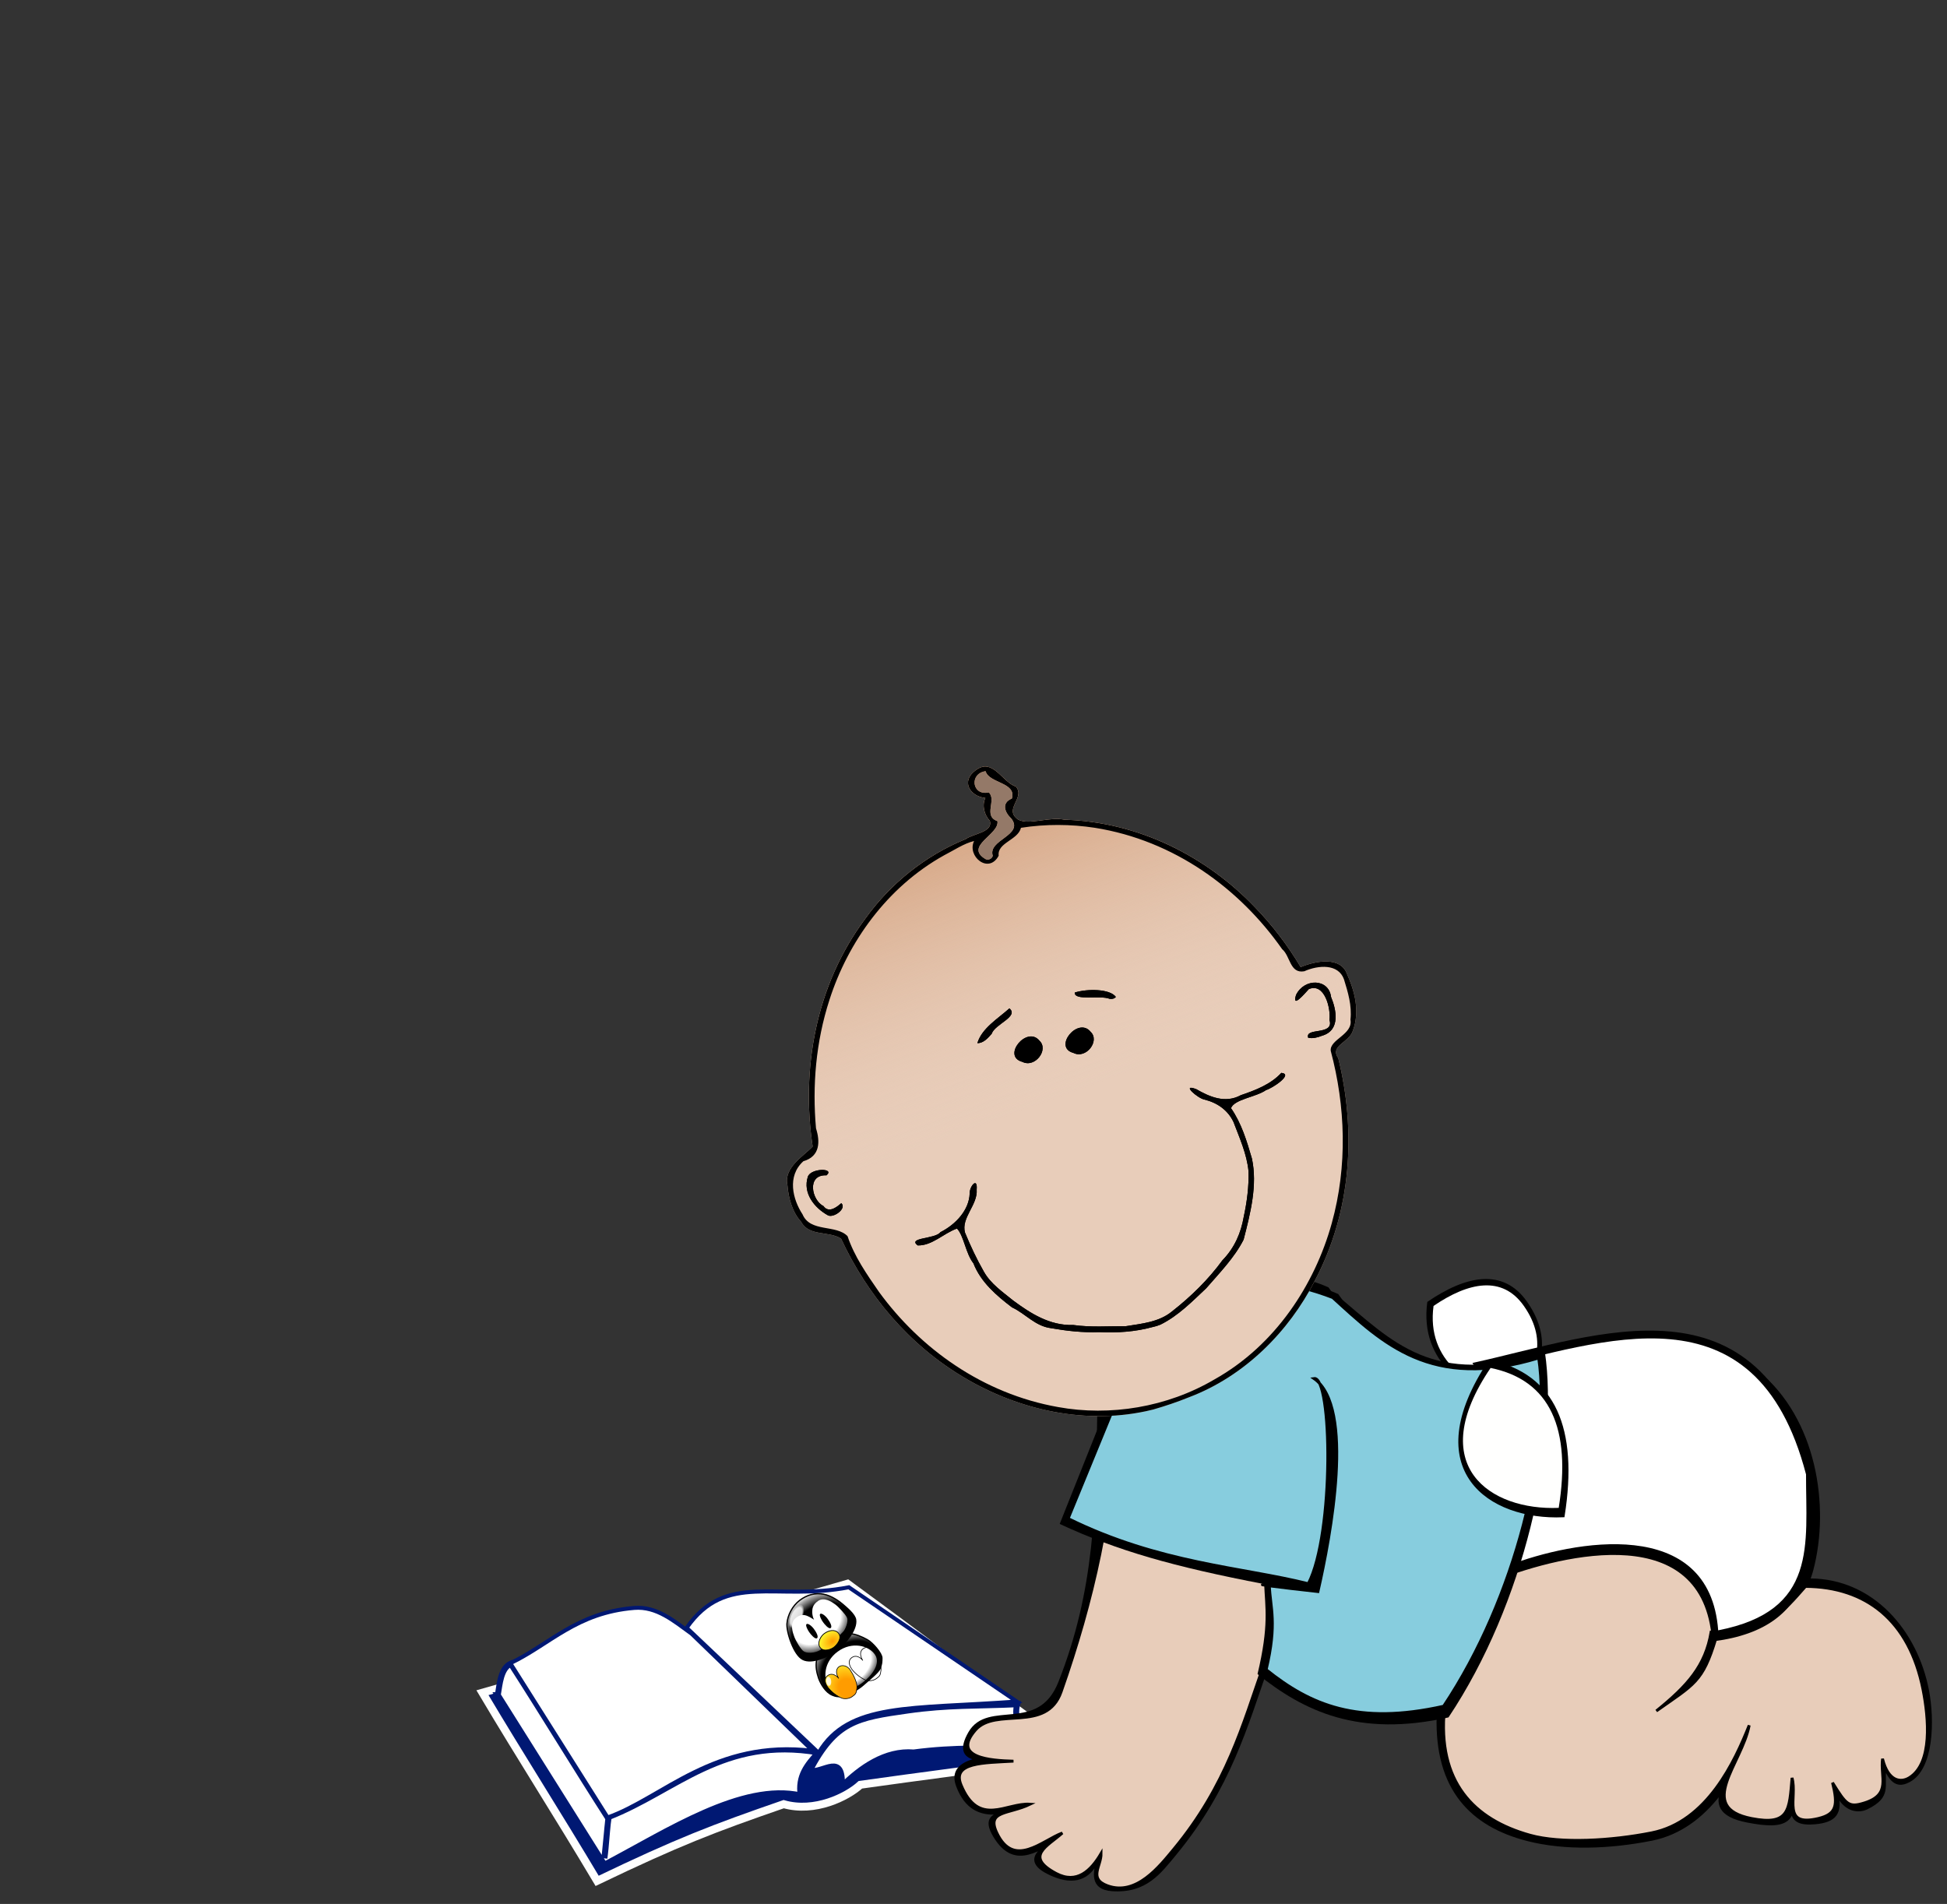 <?xml version="1.0"?><svg width="687.175" height="672.048" xmlns="http://www.w3.org/2000/svg" xmlns:xlink="http://www.w3.org/1999/xlink">
 <rect width="100%" height="100%" fill="#333333" stroke="none"/>
 <title>Baby Read</title>
 <defs>
  <linearGradient id="linearGradient7416">
   <stop stop-color="#daab9b" id="stop7418" offset="0"/>
   <stop stop-color="#daab9b" stop-opacity="0" id="stop7420" offset="1"/>
  </linearGradient>
  <radialGradient r="52.143" fy="400.219" fx="119.286" cy="400.219" cx="119.286" gradientUnits="userSpaceOnUse" id="radialGradient3973" xlink:href="#linearGradient7416"/>
  <radialGradient r="52.143" fy="400.219" fx="119.286" cy="400.219" cx="119.286" gradientUnits="userSpaceOnUse" id="radialGradient3975" xlink:href="#linearGradient7416"/>
  <linearGradient xlink:href="#linearGradient4573" id="linearGradient4579" x1="0.511" y1="0.025" x2="0.5" y2="0.511"/>
  <linearGradient id="linearGradient4573">
   <stop stop-color="#d19b75" offset="0" id="stop4575"/>
   <stop stop-color="#e8cdba" stop-opacity="0" offset="1" id="stop4577"/>
  </linearGradient>
  <symbol width="300pt" id="svg_8" height="167pt" xmlns:xlink="http://www.w3.org/1999/xlink">

   <g transform="translate(-256.994,-227.944)" id="svg_2">
    <path fill="#001873" fill-rule="evenodd" stroke="#fefefe" stroke-width="5" stroke-miterlimit="4" id="svg_7" d="m264.661,311.011c24.939,41.905 47.334,76.684 72.273,118.589c51.236,-24.6 72.951,-32.913 117.571,-48.352c19.51,5.599 40.038,-4.581 48.352,-12.215c36.815,-5.09 79.738,-11.197 121.133,-15.269c-1.018,-6.617 1.018,-9.161 0,-15.778c-42.923,-31.386 -86.354,-64.299 -129.277,-95.685c-78.38,22.225 -151.671,46.485 -230.052,68.71z"/>
    <path fill="#ffffff" fill-rule="evenodd" stroke="#001873" stroke-width="3.75" stroke-miterlimit="4" id="svg_6" d="m274.331,312.538c22.394,35.627 44.789,71.255 67.183,106.882c39.699,-20.868 86.822,-51.95 123.689,-43.647c-1.789,-12.272 3.979,-19.145 11.187,-27.099c-59.888,-10.349 -89.747,24.091 -132.331,40.717c-0.848,8.652 -1.697,17.305 -2.545,25.957c1.188,-8.313 1.357,-16.626 2.545,-24.939c-19.341,-30.029 -42.244,-67.692 -61.585,-97.721c-6.277,3.054 -6.956,12.724 -8.143,19.85z"/>
    <path fill="#ffffff" fill-rule="evenodd" stroke="#001873" stroke-width="3.75" stroke-miterlimit="4" id="svg_5" d="m470.791,360.381c16.456,-31.386 29.803,-33.603 62.094,-38.172c25.298,-3.579 43.035,-2.735 68.823,-3.923c-2.206,7.465 1.584,17.325 4.977,27.335c-24.261,1.018 -43.432,-0.509 -70.237,3.054c-17.814,-1.527 -33.592,9.67 -45.298,21.376c1.018,-21.716 -11.197,-8.313 -20.359,-9.67z"/>
    <path fill="#ffffff" fill-rule="evenodd" stroke="#001873" stroke-width="2.5" stroke-miterlimit="4" id="svg_4" d="m396.483,273.857c25.448,24.6 50.896,49.2 76.345,73.8c-61.669,-7.634 -94.582,29.774 -129.277,41.99c-20.019,-31.725 -41.311,-65.487 -61.33,-97.212c25.109,-12.045 41.686,-31.891 78.126,-34.864c14.124,-1.152 25.109,8.313 36.136,16.287z"/>
    <path fill="#ffffff" fill-rule="evenodd" stroke="#001873" stroke-width="2.5" stroke-miterlimit="4" id="svg_3" d="m476.497,348.917c18.954,-32.03 58.062,-27.352 124.882,-32.39c-35.269,-23.993 -70.539,-47.986 -105.808,-71.978c-46.186,8.997 -77.257,-10.077 -102.209,25.552l83.135,78.816z"/>
   </g>
  </symbol>
  <symbol width="210mm" id="svg_55" height="297mm" xmlns:xlink="http://www.w3.org/1999/xlink">
   <defs>
    <linearGradient id="svg_35">
     <stop stop-color="#ffffff" stop-opacity="0.851" offset="0" id="svg_54"/>
     <stop stop-color="#ffffff" stop-opacity="0.83" offset="0.736" id="svg_53"/>
     <stop stop-color="#ffffff" stop-opacity="0" offset="1" id="svg_52"/>
    </linearGradient>
    <linearGradient id="svg_36">
     <stop stop-color="#ff9c00" offset="0" id="svg_51"/>
     <stop stop-color="#ff9c00" offset="0.306" id="svg_50"/>
     <stop stop-color="#ffff33" offset="1" id="svg_49"/>
    </linearGradient>
    <linearGradient id="svg_37">
     <stop stop-color="#ffffff" offset="0" id="svg_48"/>
     <stop stop-color="#ffffff" offset="0.637" id="svg_47"/>
     <stop stop-color="#000000" offset="1" id="svg_46"/>
    </linearGradient>
    <linearGradient id="svg_38">
     <stop stop-color="#000000" offset="0" id="svg_45"/>
     <stop stop-color="#000000" offset="0.673" id="svg_44"/>
     <stop stop-color="#ffffff" offset="1" id="svg_43"/>
    </linearGradient>
    <linearGradient id="svg_39">
     <stop stop-color="#ff9c00" offset="0" id="svg_42"/>
     <stop stop-color="#ffff33" offset="1" id="svg_41"/>
    </linearGradient>
    <linearGradient xlink:href="#svg_38" id="svg_40"/>
    <radialGradient xlink:href="#svg_39" spreadMethod="pad" r="0.689" id="svg_15" gradientUnits="objectBoundingBox" fy="0.656" fx="0.583" cy="0.664" cx="0.578"/>
    <radialGradient xlink:href="#svg_38" r="0.691" id="svg_34" fy="0.617" fx="0.5" cy="0.602" cx="0.506"/>
    <radialGradient xlink:href="#svg_38" r="0.685" id="svg_22" fy="0.664" fx="0.5" cy="0.664" cx="0.514"/>
    <radialGradient xlink:href="#svg_37" r="0.677" id="svg_32" fy="0.438" fx="0.516" cy="0.43" cx="0.516"/>
    <radialGradient xlink:href="#svg_37" r="0.728" id="svg_20" fy="0.383" fx="0.506" cy="0.398" cx="0.511"/>
    <radialGradient xlink:href="#svg_36" r="0.967" id="svg_27" fy="0.703" fx="0.541" cy="0.688" cx="0.516"/>
    <radialGradient xlink:href="#svg_35" r="0.507" id="svg_13" fy="0.494" fx="0.493" cy="0.494" cx="0.493"/>
   </defs>
   <g transform="translate(16.307,2.548)" id="svg_23">
    <path fill="url(#svg_34)" fill-rule="evenodd" stroke="#000000" stroke-width="4.375" id="svg_33" d="m43.771,261.433c-6.425,19.851 -10.198,52.275 3.054,73.291c12.743,21.016 25.977,22.015 35.627,26.466c9.142,4.451 49.95,10.494 73.597,8.345c23.646,-2.148 69.24,-2.758 83.673,-11.399c13.924,-9.15 16.073,-11.651 25.957,-23.921c9.884,-12.779 6.436,-59.322 -2.545,-78.38c-8.981,-19.058 -22.405,-40.977 -36.645,-50.896c-14.75,-9.92 -42.406,-14.251 -74.818,-13.233c-32.921,0.509 -61.871,3.563 -77.362,18.832c-15.492,14.76 -23.604,31.046 -30.538,50.896z"/>
    <path fill="url(#svg_32)" fill-rule="evenodd" stroke-width="1pt" transform="matrix(1,0,9.000000e-2,1,0,0" id="svg_31" d="m154.469,228.219c-61.821,-1.023 -99.867,43.44 -100.125,78c0.065,8.715 4.104,16.574 10.688,23.406c6.584,6.832 15.717,12.675 26.125,17.438c20.817,9.525 46.69,14.75 67.375,14.75c20.652,0 43.96,-3.556 62.281,-11.688c18.311,-8.127 31.718,-20.934 32.25,-39.281c1.546,-36.597 -36.772,-82.114 -98.594,-82.625z"/>
    <g id="svg_28">
     <path fill="url(#svg_27)" fill-rule="evenodd" stroke="#000000" stroke-width="2.25" id="svg_30" d="m75.836,272.63c-15.288,-0.633 -24.226,11.138 -24.939,31.047c-0.204,19.908 7.273,42.987 15.778,57.004c3.998,7.009 18.038,17.84 33.383,17.923c15.345,0.082 17.783,-0.094 31.255,-13.342c12.963,-13.248 18.194,-43.515 19.34,-62.098c1.146,-18.073 -12.017,-32.47 -26.974,-31.551c-14.448,0.918 -22.298,15.344 -23.412,31.047c-0.096,-15.853 -9.142,-29.904 -24.43,-30.029z"/>
     <path fill="url(#svg_13)" fill-rule="evenodd" stroke-width="1pt" transform="matrix(1.507,0.529,-0.724,1.325,177.606,-136.163)" id="svg_29" d="m73.89,294.866a6.37,11.466 0 1 0 -12.74,0a6.37,11.466 0 1 0 12.74,0z"/>
    </g>
    <g id="svg_24">
     <path fill="url(#svg_27)" fill-rule="evenodd" stroke="#000000" stroke-width="2.25" id="svg_26" d="m181.829,272.63c-15.288,-0.633 -24.226,11.138 -24.939,31.047c-0.204,19.908 7.273,42.987 15.778,57.004c3.998,7.009 18.038,17.84 33.383,17.923c15.345,0.082 17.783,-0.094 31.255,-13.342c12.963,-13.248 20.233,-43.515 19.34,-64.136c-0.383,-20.621 -12.017,-30.432 -26.974,-29.513c-14.448,0.918 -22.298,15.344 -23.412,31.047c-0.096,-15.853 -9.142,-29.904 -24.43,-30.029z"/>
     <path fill="url(#svg_13)" fill-rule="evenodd" stroke-width="1pt" transform="matrix(1.507,0.529,-0.724,1.325,283.6,-136.928)" id="svg_25" d="m73.89,294.866a6.37,11.466 0 1 0 -12.74,0a6.37,11.466 0 1 0 12.74,0z"/>
    </g>
   </g>
   <g transform="translate(16.307,2.548)" id="svg_11">
    <path fill="url(#svg_22)" fill-rule="evenodd" stroke="#000000" stroke-width="4.375" id="svg_21" d="m70.539,49.704c-19.794,20.154 -48.465,99.09 -31.67,129.561c16.075,30.471 77.349,43.94 115.618,43.34c38.988,-0.6 100.247,-14.199 117.592,-44.06c9.477,-15.595 -0.12,-51.465 -3.599,-66.94c-3.479,-15.475 -13.766,-46.546 -33.605,-66.85c-19.839,-20.304 -47.071,-31.281 -80.121,-31.041c-32.33,0.24 -65.14,15.835 -84.215,35.989z"/>
    <g id="svg_16">
     <path fill="url(#svg_20)" fill-rule="evenodd" stroke-width="1pt" id="svg_19" d="m154.725,94.492c-1.821,-2.234 -4.624,-12.643 -10.688,-22.394c-6.064,-10.261 -16.597,-21.417 -42.244,-18.323c-25.647,3.604 -35.639,35.163 -39.19,47.334c-4.06,12.17 -8.661,46.373 -4.072,58.022c4.08,12.158 27.362,27.611 48.352,29.52c19.971,1.909 32.286,3.563 47.334,3.563c15.047,0 46.188,-5.189 57.004,-6.617c11.325,-1.428 37.663,-17.017 40.717,-30.029c3.054,-12.503 -1.189,-46.961 -5.599,-60.567c-4.409,-13.097 -14.516,-41.605 -40.717,-42.753c-25.692,-1.148 -34.444,11.568 -40.21,18.321c-5.256,6.754 -10.392,17.504 -10.686,23.923z"/>
     <path fill="#000000" fill-rule="evenodd" stroke-width="1pt" id="svg_18" d="m123.505,91.451c-6.3,1.069 -8.972,20.193 -8.972,27.439c-0.509,7.246 0.843,31.818 9.27,31.583c8.427,0.274 10.907,-19.137 10.797,-32.092c-0.11,-13.464 -4.795,-27.49 -11.095,-26.93z"/>
     <path fill="#000000" fill-rule="evenodd" stroke-width="1pt" id="svg_17" d="m183.737,91.454c-6.3,1.069 -8.972,20.193 -8.972,27.439c-0.509,7.246 0.843,31.818 9.27,31.583c8.427,0.274 10.907,-19.137 10.797,-32.092c-0.11,-13.464 -4.795,-27.49 -11.095,-26.93z"/>
    </g>
    <path fill="url(#svg_15)" fill-rule="evenodd" stroke="#000000" stroke-width="2.625" stroke-linejoin="bevel" id="svg_14" d="m153.403,208.687c12.434,-0.141 42.625,-7.051 41.658,-28.702c-0.967,-18.772 -22.263,-27.295 -40.308,-27.352c-14.26,-0.613 -42.04,9.392 -41.747,29.511c0.283,20.153 27.963,27.193 40.397,26.543z"/>
    <path fill="url(#svg_13)" fill-rule="evenodd" stroke-width="1pt" transform="matrix(5.15,0.244,-2.185,2.318,408.05,-649.339)" id="svg_12" d="m73.89,294.866a6.37,11.466 0 1 0 -12.74,0a6.37,11.466 0 1 0 12.74,0z"/>
   </g>
  </symbol>
 </defs>
 <g>
  <title>Layer 1</title>
  <use fill="#0000ff" x="296.408" y="983.859" transform="matrix(0.56 0 0 0.56 0 0)" xlink:href="#svg_8" id="svg_9"/>
  <g id="layer4">
   <path fill="#000000" fill-rule="evenodd" stroke="#000000" stroke-width="1.033px" id="path5036" d="m387.815,497.492c-0.599,35.323 -0.912,63.709 -13.755,96.323c-7.412,18.823 -25.237,6.393 -31.818,17.849c-6.552,11.404 6.161,9.744 14.028,7.988c-10.889,0.633 -21.531,2.116 -18.309,10.696c6.022,16.036 20.683,7.674 29.963,5.756c-10.253,4.613 -22.997,1.672 -16.928,11.895c7.453,12.555 16.356,3.524 23.588,0.871c-6.934,3.196 -14.94,8.014 -2.635,13.062c6.977,2.863 12.297,1.292 15.361,-5.222c-0.675,3.814 -2.614,9.798 5.332,10.318c11.773,0.771 16.75,-6.22 22.017,-12.582c19.199,-23.187 25.249,-45.431 32.69,-66.688c20.366,17.414 36.78,23.508 60.223,17.75c-0.826,26.119 12.002,38.761 31.439,43.787c13.363,3.456 29.198,2.83 43.863,-0.077c20.313,-4.027 30.59,-24.624 35.778,-37.612c-4.861,13.622 -22.357,27.207 -1.9,31.195c13.901,2.71 17.588,0.176 15.741,-12.229c0.39,7.427 -2.589,13.828 8.162,12.824c6.873,-0.642 9.275,-3.302 7.579,-10.487c3.111,6.539 7.918,6.567 10.615,5.251c8.493,-4.144 5.533,-7.661 6.426,-14.359c2.7,6.513 5.563,6.29 8.458,4.777c8.308,-4.342 8.588,-21.433 6.557,-31.955c-4.02,-20.821 -19.419,-38.85 -41.428,-38.967c-9.407,10.152 -18.046,25.773 -33.227,24.332c-4.771,15.76 -13.129,18.917 -20.827,24.391c9.722,-7.734 17.874,-16.414 19.96,-28.746c17.899,6.135 31.453,-11.165 34.712,-23.52c5.941,-22.522 1.093,-53.164 -19.092,-69.688c-12.905,-10.564 -40.907,-20.6 -72.896,-6.969c-36.863,11.167 -62.114,1.713 -78.971,-22.648c-30.061,-13.254 -70.441,5.019 -80.706,42.684z"/>
   <path fill="#000000" fill-rule="evenodd" stroke-width="1px" id="path9938" d="m534.677,495.191c-16.534,-2.87 -33.847,-14.037 -30.924,-35.653c13.717,-9.426 26.851,-12.057 35.253,0c10.032,14.396 3.996,26.386 -4.329,35.653z"/>
   <path fill="#e8cdba" fill-rule="evenodd" stroke="#000000" stroke-width="1px" d="m393.829,498.485c-0.58,34.205 -8.095,66.659 -19.328,98.693c-5.146,14.674 -23.07,5.206 -30.252,13.496c-8.444,9.747 5.192,10.753 13.445,10.966c-10.544,0.613 -21.845,0.36 -18.488,8.435c6.274,15.088 15.943,6.174 24.37,6.748c-7.614,3.666 -15.526,2.154 -11.765,10.122c6.037,12.789 16.122,2.62 23.125,0.051c-5.176,4.64 -13.579,8.215 -2.207,14.269c7.315,3.894 12.321,-0.955 15.896,-7.063c0.056,4.526 -4.564,8.935 2.258,11.423c10.151,3.703 18.328,-6.808 23.428,-12.968c18.591,-22.453 24.413,-44.174 31.619,-64.758c19.721,16.862 41.164,20.76 63.866,15.183c-2.522,25.869 10.27,39.149 30.252,44.707c10.804,3.005 28.657,1.972 42.858,-0.844c19.67,-3.9 29.43,-25.382 34.454,-37.959c-2.532,13.588 -18.969,29.036 0.84,32.898c13.461,2.624 13.307,-3.121 14.286,-14.34c1.96,6.994 -3.847,17.426 9.244,14.34c6.507,-1.534 7.011,-4.741 5.042,-12.653c4.848,7.794 5.682,8.891 11.273,7.145c9.567,-2.986 5.512,-9.095 6.377,-15.58c2.041,8.229 6.572,8.466 9.438,6.698c8.269,-5.098 6.868,-20.983 4.844,-31.161c-4.85,-24.389 -20.161,-36.258 -41.474,-36.371c-8.318,9.433 -11.054,13.207 -31.686,18.558c-4.62,15.262 -7.573,15.937 -20.959,25.405c10.996,-8.878 17.308,-15.894 19.328,-27.836c14.96,1.377 30.458,-10.811 33.614,-22.775c5.753,-21.809 1.059,-51.482 -18.488,-67.482c-12.496,-10.229 -39.613,-19.948 -70.589,-6.748c-35.696,10.814 -60.148,1.659 -76.471,-21.932c-29.11,-12.834 -68.212,4.86 -78.152,41.333z" id="path4055"/>
   <path fill="#ffffff" fill-rule="evenodd" stroke-width="1px" d="m533.917,492.946c-14.948,-2.575 -30.601,-12.596 -27.958,-31.993c12.401,-8.459 24.276,-10.819 31.872,0c9.07,12.918 3.613,23.677 -3.914,31.993z" id="path4063"/>
   <path fill="#000000" fill-rule="evenodd" stroke="#000000" stroke-width="1.039px" d="m528.06,557.237c24.315,-9.373 73.489,-21.076 76.675,21.574c37.566,-4.849 34.785,-32.379 34.852,-58.307c-18.715,-71.586 -75.415,-48.717 -119.078,-39.066c12.084,19.356 15.594,44.01 7.551,75.799z" id="path4059"/>
   <path fill="#ffffff" fill-rule="evenodd" stroke-width="1.343px" id="path6976" d="m532.17,552.637c23.19,-8.94 71.208,-17.856 74.247,22.821c35.27,-6.87 30.94,-30.32 31.004,-55.049c-17.85,-68.275 -71.927,-46.464 -113.571,-37.259c11.526,18.461 15.991,39.168 8.32,69.487z"/>
   <path fill="#000000" fill-rule="evenodd" stroke-width="1.048px" id="path4065" d="m390.42,496.777l-16.41,41.126c20.486,9.524 40.021,15.035 72.167,21.232c0.332,8.354 1.768,14.492 -2.344,31.767c16.342,13.089 35.573,22.409 67.397,15.295c26.876,-40.26 38.892,-95.655 34.046,-128.834c-39.787,12.153 -53.226,-3.249 -73.952,-20.671c-29.08,-11.201 -56.483,-9.504 -80.904,40.084z"/>
   <path fill="#87cdde" fill-rule="evenodd" stroke="#000000" stroke-width="1px" d="m392.644,497.846l-15.657,38.167c32.308,15.922 61.309,17.11 84.762,22.988c9.219,-17.734 8.436,-73.459 2.01,-72.432c14.468,10.088 5.903,55.48 1.4,75.211c-13,-1.406 -24.959,-3.002 -17.158,-2.193c0.317,7.97 2.805,13.266 -1.118,29.748c15.592,12.488 32.263,19.697 62.626,12.909c25.642,-38.412 38.174,-91.264 33.55,-122.921c-37.961,11.595 -55.051,-5.242 -72.691,-21.329c-27.745,-10.687 -54.424,-7.461 -77.724,39.851z" id="path4057"/>
   <path fill="#000000" fill-rule="evenodd" stroke="#000000" stroke-width="1.09px" id="path7998" d="m525.76,480.625c22.811,4.761 30.742,23.724 25.926,54.387c-25.949,1.094 -51.328,-16.166 -25.926,-54.387z"/>
   <path fill="#fffffe" fill-rule="evenodd" stroke-width="1px" d="m526.089,482.843c21.155,4.324 28.51,21.546 24.044,49.393c-24.066,0.993 -47.602,-14.681 -24.044,-49.393z" id="path4061"/>
   <g id="layer1" transform="matrix(0.459 -0.043 0.034 0.409 267.473 253.954)">
    <g style="vector-effect: non-scaling-stroke; " id="g4581" transform="matrix(0.958 -0.313 0.246 0.963 -293.256 49.515)">
     <path style="vector-effect: non-scaling-stroke; " fill="#e8cdba" d="m389.933,721.867c-52.296,-7.712 -96.748,-42.658 -126.413,-85.106c-30.873,-43.898 -46.945,-96.997 -50.411,-150.256c-6.421,-10.24 -22.329,-11.657 -23.967,-26.056c-3.729,-10.622 -2.638,-23.112 0.183,-33.972c1.928,-15.113 19.886,-18.148 28.508,-22.752c12.504,-64.376 44.984,-127.459 99.537,-165.824c27.001,-19.826 59.871,-31.665 93.471,-32.058c7.008,-2.009 21.564,3.175 22.286,-6.969c-2.427,-7.068 -1.378,-15.245 3.062,-19.776c-10.384,-5.982 -13.458,-21.061 0.447,-25.192c15.774,-5.129 15.724,17.708 24.459,25.787c3.657,12.215 -15.225,13.897 -7.439,27.029c6.047,8.112 23.557,7.499 33.058,14.742c53.1,25.428 91.604,74.843 112.127,129.168c7.88,20.476 13.479,41.817 16.849,63.493c12.842,-0.331 31.578,4.038 31.28,20.123c0.898,16.398 -0.898,34.602 -11.588,47.771c-6.014,7.836 -20.421,4.208 -17.538,16.955c-6.898,63.174 -31.436,126.207 -77.583,171.083c-31.963,31.969 -75.548,54.047 -121.472,53.293c-9.637,0.104 -19.274,-0.454 -28.855,-1.481z" id="path3686"/>
     <path style="vector-effect: non-scaling-stroke; " fill="url(#linearGradient4579)" id="path1912" d="m389.933,721.867c-52.296,-7.712 -96.748,-42.658 -126.413,-85.106c-30.873,-43.898 -46.945,-96.997 -50.411,-150.256c-6.421,-10.24 -22.329,-11.657 -23.967,-26.056c-3.729,-10.622 -2.638,-23.112 0.183,-33.972c1.928,-15.113 19.886,-18.148 28.508,-22.752c12.504,-64.376 44.984,-127.459 99.537,-165.824c27.001,-19.826 59.871,-31.665 93.471,-32.058c7.008,-2.009 21.564,3.175 22.286,-6.969c-2.427,-7.068 -1.378,-15.245 3.062,-19.776c-10.384,-5.982 -13.458,-21.061 0.447,-25.192c15.774,-5.129 15.724,17.708 24.459,25.787c3.657,12.215 -15.225,13.897 -7.439,27.029c6.047,8.112 23.557,7.499 33.058,14.742c53.1,25.428 91.604,74.843 112.127,129.168c7.88,20.476 13.479,41.817 16.849,63.493c12.842,-0.331 31.578,4.038 31.28,20.123c0.898,16.398 -0.898,34.602 -11.588,47.771c-6.014,7.836 -20.421,4.208 -17.538,16.955c-6.898,63.174 -31.436,126.207 -77.583,171.083c-31.963,31.969 -75.548,54.047 -121.472,53.293c-9.637,0.104 -19.274,-0.454 -28.855,-1.481z"/>
     <path style="vector-effect: non-scaling-stroke; " fill="#000000" id="path1882" d="m389.933,721.867c-52.296,-7.712 -96.748,-42.658 -126.413,-85.106c-30.873,-43.898 -46.945,-96.997 -50.411,-150.256c-6.421,-10.24 -22.329,-11.657 -23.967,-26.056c-3.729,-10.622 -2.638,-23.112 0.183,-33.972c1.928,-15.113 19.886,-18.148 28.508,-22.752c12.504,-64.376 44.984,-127.459 99.537,-165.824c27.001,-19.826 59.871,-31.665 93.471,-32.058c7.008,-2.009 21.564,3.175 22.286,-6.969c-2.427,-7.068 -1.378,-15.245 3.062,-19.776c-10.384,-5.982 -13.458,-21.061 0.447,-25.192c15.774,-5.129 15.724,17.708 24.459,25.787c3.657,12.215 -15.225,13.897 -7.439,27.029c6.047,8.112 23.557,7.499 33.058,14.742c53.1,25.428 91.604,74.843 112.127,129.168c7.88,20.476 13.479,41.817 16.849,63.493c12.842,-0.331 31.578,4.038 31.28,20.123c0.898,16.398 -0.898,34.602 -11.588,47.771c-6.014,7.836 -20.421,4.208 -17.538,16.955c-6.898,63.174 -31.436,126.207 -77.583,171.083c-31.963,31.969 -75.548,54.047 -121.472,53.293c-9.637,0.104 -19.274,-0.454 -28.855,-1.481zm52.1,-4.771c52.804,-8.108 97.395,-44.244 126.211,-87.909c27.124,-41.128 41.705,-89.627 46.2,-138.449c2.107,-9.659 20.505,-5.973 22.594,-18.821c4.95,-10.72 5.684,-22.889 6.327,-34.476c0.155,-14.233 -14.287,-19.397 -26.213,-18.847c-11.093,-2.467 -5.784,-16.686 -9.809,-24.646c-13.834,-61.627 -47.467,-121.12 -101.017,-156.411c-16.201,-10.536 -34.066,-18.59 -52.823,-23.311c-5.483,8.933 -21.2,4.337 -23.529,15.301c-12.329,11.937 -23.033,-9.736 -13.596,-19.529c-7.995,-1.257 -16.999,1.081 -25.311,1.974c-49.623,7.389 -92.55,39.384 -121.282,79.482c-21.299,29.509 -35.81,63.614 -44.623,98.776c-0.544,11.523 -4.473,23.775 -17.977,22.305c-15.973,6.781 -17.959,27.315 -15.03,42.268c0.565,17.133 21.201,18.463 26.268,31.722c-0.682,18.341 3.429,36.688 7.337,54.585c14.133,58.47 46.606,114.284 96.797,148.749c34.525,23.935 77.888,34.655 119.475,27.238zm-30.01,-61.453c-13.948,-1.673 -27.084,-6.497 -39.568,-12.763c-11.966,-4.714 -22.855,-11.166 -33.451,-18.396c-10.893,-6.651 -14.302,-19.66 -22.297,-29.002c-8.068,-14.618 -15.507,-30.311 -15.619,-47.411c-2.906,-10.535 0.665,-25.011 -2.313,-33.101c-10.835,-0.447 -22.572,6.004 -32.718,1.084c-5.372,-9.826 14.461,0.629 19.865,-3.414c13.249,-1.346 26.694,-8.841 31.492,-21.82c1.796,-5.793 10.363,-10.934 6.043,-0.855c-3.217,12.591 -18.988,17.683 -20.04,30.769c0.298,12.359 1.142,24.815 2.847,37.073c1.55,12.014 7.846,22.16 13.23,32.707c8.725,15.369 19.162,31.64 36.309,38.452c11.73,7.467 24.796,11.962 37.398,17.579c11.937,2.934 24.691,7.164 36.797,2.717c17.779,-5.972 34.787,-14.093 50.033,-25.055c12.124,-6.137 20.762,-16.199 27.032,-28.035c6.451,-11.073 12.059,-22.775 15.85,-35.048c3.488,-14.379 2.61,-29.516 2.631,-44.128c-0.757,-11.052 -6.153,-20.423 -14.68,-27.169c-4.516,-3.061 -12.62,-20.639 -3.034,-10.944c7.23,10.026 16.566,20.843 30.278,18.904c11.792,0.634 24.368,0.782 35.018,-5.083c8.607,5.032 -10.888,9.533 -15.592,8.968c-9.163,2.519 -25.091,-2.716 -30.011,3.401c3.42,15.412 2.353,31.384 1.265,46.993c-3.113,22.957 -15.83,43.159 -27.991,62.303c-11.388,11.495 -26.121,18.961 -39.929,27.11c-13.642,6.153 -27.55,13.279 -42.646,14.684c-2.077,0.053 -4.163,-0.105 -6.201,-0.521zm189.846,-182.603c0.484,-9.648 19.352,6.837 20.067,-7.499c4.163,-8.732 6.774,-31.55 -6.389,-31.223c-3.743,2.034 -17.808,10.727 -10.727,0.638c10.629,-11.047 27.953,-2.822 24.498,12.713c0.314,11.221 -1.92,29.779 -16.968,28.166c-3.626,0 -7.53,-0.484 -10.481,-2.795zm-391.829,-9.425c-7.81,-10.498 -11.978,-25.869 -3.904,-37.183c4.349,-6.181 22.109,1.404 13.767,4.712c-14.113,-7.173 -17.408,15.268 -10.545,23.609c1.891,8.399 10.782,4.393 13.564,3.352c2.676,6.132 -9.64,9.673 -12.881,5.51zm219.792,-52.519c-13.395,-11.047 13.252,-27.876 18.024,-11.492c4.392,10.272 -10.711,20.628 -18.024,11.492zm-39,-9c-13.395,-11.047 13.252,-27.876 18.024,-11.492c4.392,10.272 -10.711,20.628 -18.024,11.492zm79.6,-22.912c-5.763,-6.06 -25.995,-9.279 -23.25,-16.033c10.011,0.82 26.138,8.006 28.221,16.468c-1.471,1.026 -3.621,0.58 -4.971,-0.436zm-106.668,-6.266c7.288,-10.569 21.271,-13.074 32.361,-17.724c4.815,9.701 -14.848,8.049 -19.555,14.742c-3.743,2.19 -8.387,5.002 -12.805,2.982zm61.929,-145.172c0.631,-14.58 28.1,-6.35 23.417,-23.943c-2.899,-6.631 -3.317,-15.712 5.831,-15.883c7.953,-11.491 -12.305,-19.386 -11.343,-30.181c-12.409,-3.486 -16.654,15.617 -3.481,18.01c3.694,8.642 -10.716,17.008 -1.638,25.681c-1.995,11.431 -30.939,9.405 -18.817,26.688c1.544,2.006 4.684,1.734 6.031,-0.372z"/>
     <path style="vector-effect: non-scaling-stroke; " fill="#000000" id="path1908" d="m412.024,655.644c-13.948,-1.673 -27.084,-6.497 -39.568,-12.763c-11.966,-4.714 -22.855,-11.166 -33.451,-18.396c-10.893,-6.651 -14.302,-19.66 -22.297,-29.002c-8.068,-14.618 -15.507,-30.311 -15.619,-47.411c-2.906,-10.535 0.665,-25.011 -2.313,-33.101c-10.835,-0.447 -22.572,6.004 -32.718,1.084c-5.372,-9.826 14.461,0.629 19.865,-3.414c13.249,-1.346 26.694,-8.841 31.492,-21.82c1.796,-5.793 10.363,-10.934 6.043,-0.855c-3.217,12.591 -18.988,17.683 -20.04,30.769c0.298,12.359 1.142,24.815 2.847,37.073c1.55,12.014 7.846,22.16 13.23,32.707c8.725,15.369 19.162,31.64 36.309,38.452c11.73,7.467 24.796,11.962 37.398,17.579c11.937,2.934 24.691,7.164 36.797,2.717c17.779,-5.972 34.787,-14.093 50.033,-25.055c12.124,-6.137 20.762,-16.199 27.032,-28.035c6.451,-11.073 12.059,-22.775 15.85,-35.048c3.488,-14.379 2.61,-29.516 2.631,-44.128c-0.757,-11.052 -6.153,-20.423 -14.68,-27.169c-4.516,-3.061 -12.62,-20.639 -3.034,-10.944c7.23,10.026 16.566,20.843 30.278,18.904c11.792,0.634 24.368,0.782 35.018,-5.083c8.607,5.032 -10.888,9.533 -15.592,8.968c-9.163,2.519 -25.091,-2.716 -30.011,3.401c3.42,15.412 2.353,31.384 1.265,46.993c-3.113,22.957 -15.83,43.159 -27.991,62.303c-11.388,11.495 -26.121,18.961 -39.929,27.11c-13.642,6.153 -27.55,13.279 -42.646,14.684c-2.077,0.053 -4.163,-0.105 -6.201,-0.521z"/>
     <path style="vector-effect: non-scaling-stroke; " fill="#000000" id="path1906" d="m601.87,473.041c0.484,-9.648 19.352,6.837 20.067,-7.499c4.163,-8.732 6.774,-31.55 -6.389,-31.223c-3.743,2.034 -17.808,10.727 -10.727,0.638c10.629,-11.047 27.953,-2.822 24.498,12.713c0.314,11.221 -1.92,29.779 -16.968,28.166c-3.626,0 -7.53,-0.484 -10.481,-2.795z"/>
     <path style="vector-effect: non-scaling-stroke; " fill="#000000" id="path1904" d="m210.041,463.617c-7.81,-10.498 -11.978,-25.869 -3.904,-37.183c4.349,-6.181 22.109,1.404 13.767,4.712c-14.113,-7.173 -17.408,15.268 -10.545,23.609c1.891,8.399 10.782,4.393 13.564,3.352c2.676,6.132 -9.64,9.673 -12.881,5.51z"/>
     <path style="vector-effect: non-scaling-stroke; " fill="#000000" id="path1902" d="m429.833,411.097c-13.395,-11.047 13.252,-27.876 18.024,-11.492c4.392,10.272 -10.711,20.628 -18.024,11.492z"/>
     <path style="vector-effect: non-scaling-stroke; " fill="#000000" id="path1900" d="m390.833,402.097c-13.395,-11.047 13.252,-27.876 18.024,-11.492c4.392,10.272 -10.711,20.628 -18.024,11.492z"/>
     <path style="vector-effect: non-scaling-stroke; " fill="#000000" id="path1898" d="m470.433,379.185c-5.763,-6.06 -25.995,-9.279 -23.25,-16.033c10.011,0.82 26.138,8.006 28.221,16.468c-1.471,1.026 -3.621,0.58 -4.971,-0.436z"/>
     <path style="vector-effect: non-scaling-stroke; " fill="#000000" id="path1896" d="m363.765,372.92c7.288,-10.569 21.271,-13.074 32.361,-17.724c4.815,9.701 -14.848,8.049 -19.555,14.742c-3.743,2.19 -8.387,5.002 -12.805,2.982z"/>
     <path style="vector-effect: non-scaling-stroke; " fill="#947968" id="path1892" d="m425.694,227.747c0.631,-14.58 28.1,-6.35 23.417,-23.943c-2.899,-6.631 -3.317,-15.712 5.831,-15.883c7.953,-11.491 -12.305,-19.386 -11.343,-30.181c-12.409,-3.486 -16.654,15.617 -3.481,18.01c3.694,8.642 -10.716,17.008 -1.638,25.681c-1.995,11.431 -30.939,9.405 -18.817,26.688c1.544,2.006 4.684,1.734 6.031,-0.372z"/>
    </g>
   </g>
  </g>
  <use x="-855.802" y="7488.558" transform="rotate(-36.739 -64.223 58.438) matrix(0.1 0 0 0.105 -21.038 -116.474)" xlink:href="#svg_55" id="svg_58"/>
 </g>
</svg>